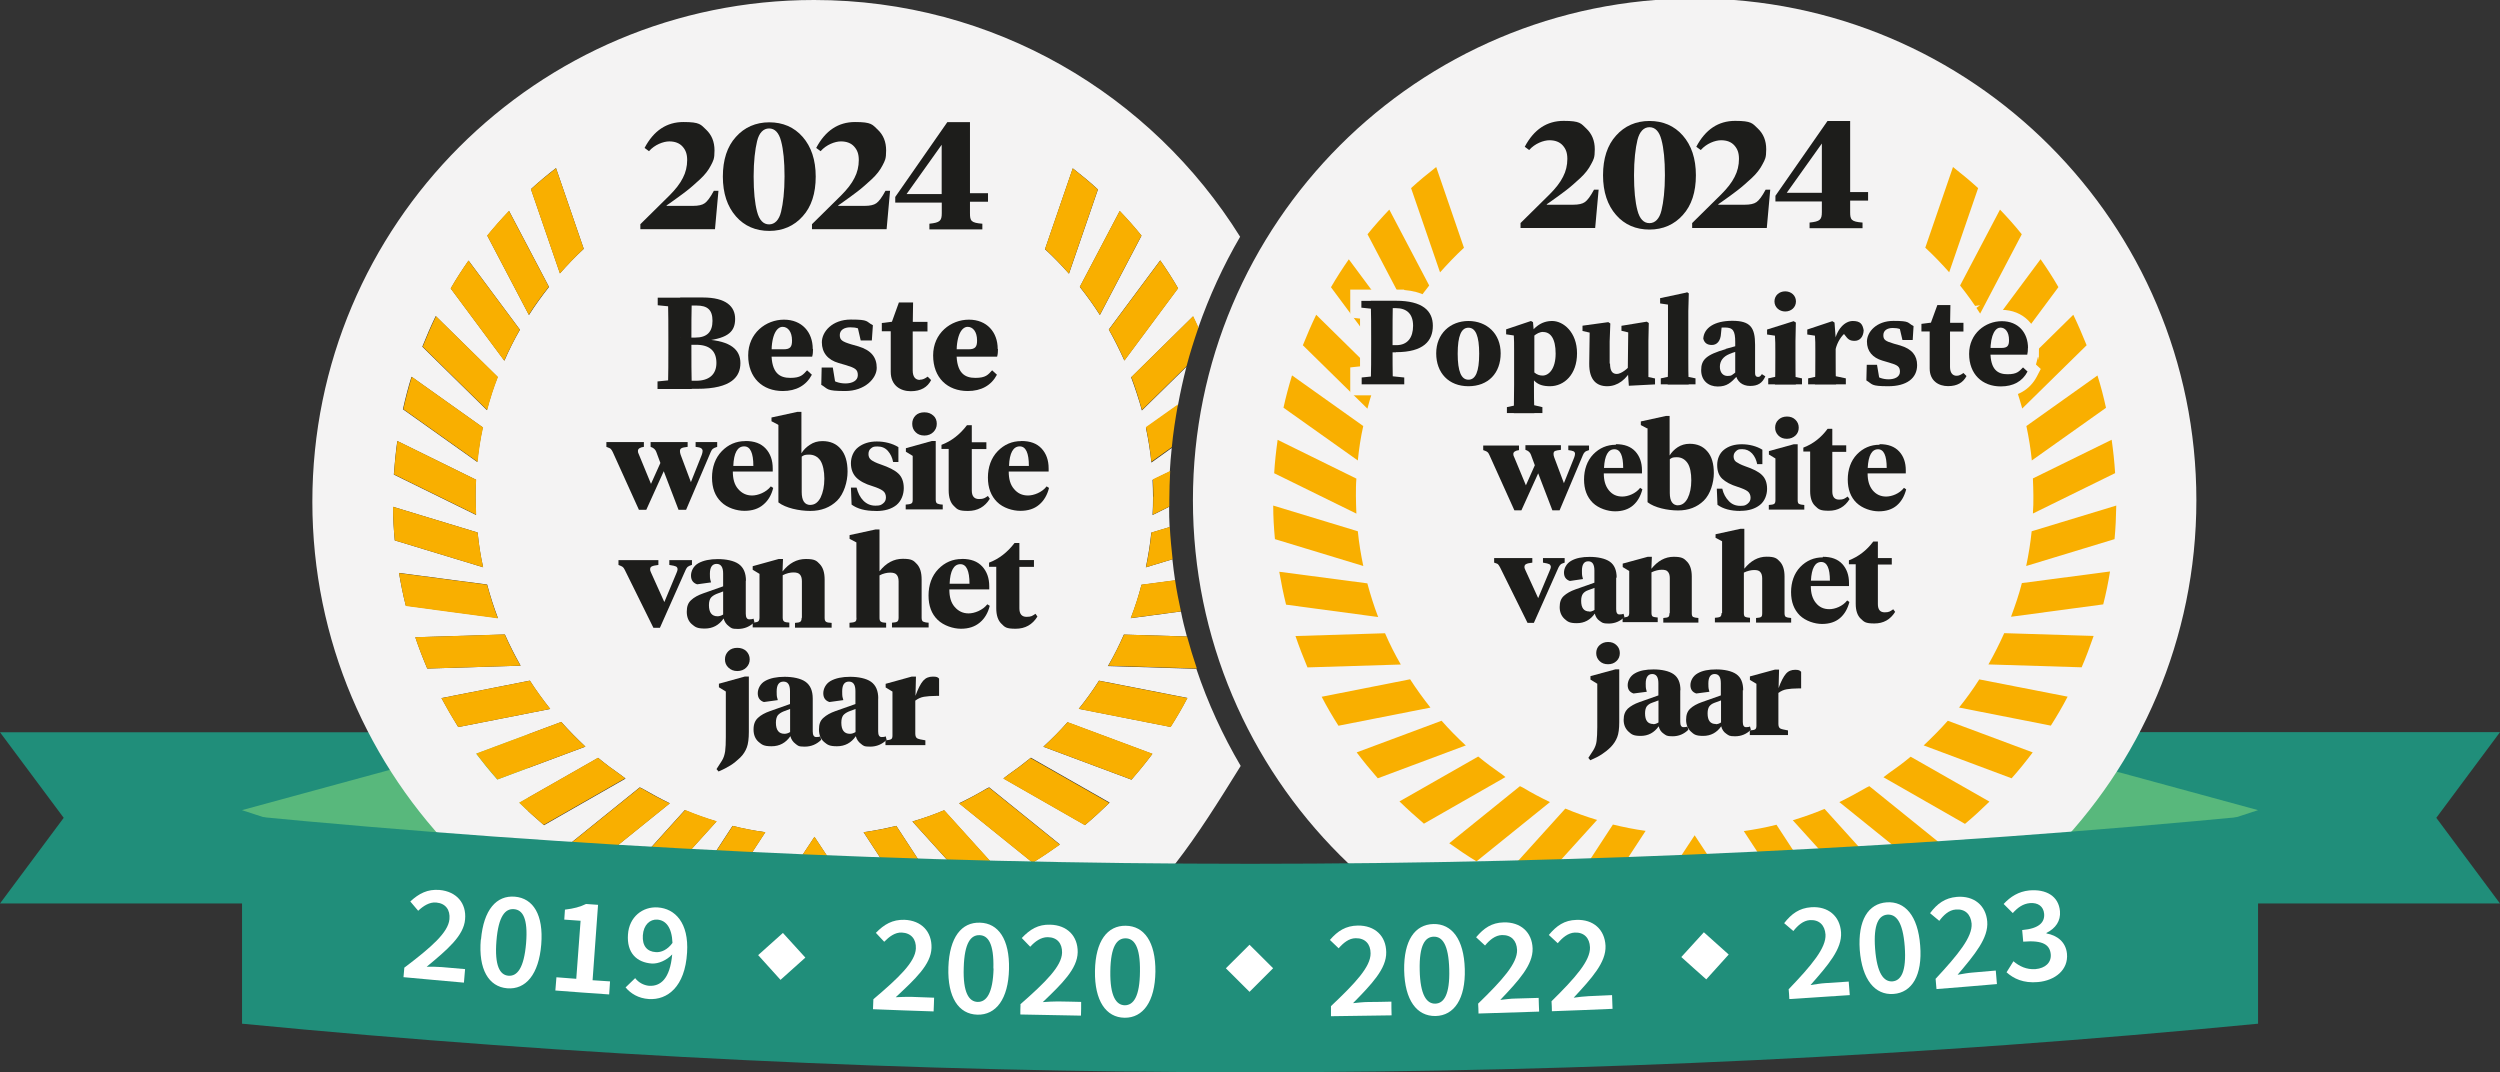 <?xml version="1.0" encoding="UTF-8"?>
<svg xmlns="http://www.w3.org/2000/svg" version="1.1" viewBox="0 0 2606 1117.7">
  <rect x="0" y="0" width="2606" height="1117.7" fill="#333333" stroke="none"/>
  <defs>
    <style>
      .cls-1 {
        fill: none;
      }

      .cls-2 {
        fill: #f9af00;
      }

      .cls-3 {
        fill: #1d1d1b;
      }

      .cls-4 {
        fill: #208e7a;
      }

      .cls-5 {
        fill: #58b87c;
      }

      .cls-6 {
        fill: #fff;
      }

      .cls-7 {
        fill: #f4f3f3;
      }
    </style>
  </defs>
  <!-- Generator: Adobe Illustrator 28.7.0, SVG Export Plug-In . SVG Version: 1.2.0 Build 136)  -->
  <g>
    <g id="Laag_1">
      <path class="cls-4" d="M550.3,941.8H0l66.4-89.3L0,763.3h550.3v178.5Z"/>
      <path class="cls-5" d="M252.2,844.5l298.1,97.3v-178.5l-298.1,81.2Z"/>
      <path class="cls-4" d="M2055.7,941.8h550.3l-66.4-89.3,66.4-89.3h-550.3v178.5Z"/>
      <path class="cls-5" d="M2353.8,844.5l-298.1,97.3v-178.5l298.1,81.2Z"/>
      <rect class="cls-1" x="66" y="-263.7" width="2499.1" height="1589"/>
      <path class="cls-7" d="M2289.5,521.5c0,288.9-234.2,523.1-523,523.1s-523-234.2-523-523.1S1477.7-1.6,1766.5-1.6s523,234.2,523,523.1Z"/>
      <path class="cls-2" d="M1728.8,928l37.7,57.1,37.8-57.1-37.8-57.3-37.7,57.3Z"/>
      <path class="cls-2" d="M1489.8,297.6l-41.6-79.1c-8,8.4-15.5,16.8-22.7,25.7l43.4,82.7c6.4-10.2,13.6-20,20.9-29.3Z"/>
      <path class="cls-2" d="M1420.9,444l-74.1-52.7c-3.4,11.1-6.4,22.3-8.9,33.7l77.5,55c1.2-12.1,3-24.3,5.7-36.1"/>
      <path class="cls-2" d="M1459.5,342.4l-53.5-72.1c-6.6,9.5-12.8,19.1-18.6,29.1l55.9,75.3c4.8-11.1,10.3-21.8,16.2-32.3Z"/>
      <path class="cls-2" d="M1436.4,391.5l-64.4-63.4c-5,10.4-9.6,21.1-13.9,31.8l67.3,66.1c3-11.8,6.8-23.4,11.2-34.6"/>
      <path class="cls-2" d="M1415.4,553.8l-88.2-26.8c0,11.8.7,23.4,1.8,35l92.1,28c-2.5-12-4.5-23.9-5.7-36.2Z"/>
      <path class="cls-2" d="M1413.4,516.9c0-6.1,0-12.1.5-18l-82.1-40.4c-1.6,11.4-2.9,23-3.6,34.8l85.7,42.1c-.2-6.1-.5-12.3-.5-18.4"/>
      <path class="cls-2" d="M2107.8,426l67.3-66.1c-4.3-10.7-8.9-21.4-13.9-31.8l-64.4,63.4c4.3,11.2,8,22.9,11.2,34.5"/>
      <path class="cls-2" d="M2117.8,480.1l77.5-55c-2.5-11.4-5.4-22.7-8.9-33.7l-74.1,52.7c2.5,11.8,4.5,23.7,5.7,36.1"/>
      <path class="cls-2" d="M1443.8,660.1l-93.4,2.9c3.8,11.1,8,22,12.5,32.7l97.3-3c-6.1-10.5-11.6-21.4-16.4-32.5Z"/>
      <path class="cls-2" d="M2119.6,516.9c0,6.2,0,12.3-.5,18.4l85.7-42.1c-.7-11.8-2-23.4-3.6-34.8l-82.1,40.3c.2,6.1.5,12,.5,18"/>
      <path class="cls-2" d="M2064.1,326.9l43.4-82.7c-7.1-8.9-14.8-17.5-22.7-25.7l-41.6,79.1c7.5,9.5,14.5,19.1,20.9,29.3Z"/>
      <path class="cls-2" d="M2031.8,283.9l30.2-87.8c-8.4-7.7-17.3-15-26.2-22l-28.9,84.1c8.7,8,17.1,16.8,25,25.7Z"/>
      <path class="cls-2" d="M1526,258.2l-28.9-84.1c-8.9,7-17.9,14.3-26.2,22l30.2,87.8c8-8.9,16.1-17.5,25-25.7Z"/>
      <path class="cls-2" d="M2089.8,374.6l55.9-75.3c-5.7-10-12-19.6-18.6-29.1l-53.6,72.1c6.1,10.4,11.2,21.2,16.2,32.1"/>
      <path class="cls-2" d="M1425.4,608.1l-91.9-12.1c2,11.6,4.3,23,7.1,34.3l96,12.9c-4.3-11.2-8-23-11.2-34.8"/>
      <path class="cls-2" d="M1945.7,820.9c-9.3,5.3-18.7,10.5-28.4,15.2l76.6,61.8c9.8-5.9,19.1-12.3,28.4-18.9l-73.7-59.5-2.9,1.4Z"/>
      <path class="cls-2" d="M2041.9,737.5l95.9,18.9c6.2-9.8,12.1-19.8,17.5-30.2l-92.1-18c-6.6,10.4-13.6,20-21.2,29.5"/>
      <path class="cls-2" d="M1991.4,789c-7.3,6.1-14.8,11.6-22.7,17.1l-5.4,4.1,85,48.6c8.8-7.3,17.3-15.2,25.5-23.2l-82.1-46.8-.5.4.2-.2Z"/>
      <path class="cls-2" d="M2005.7,776.5l-.5.5,91.7,34.3c7.7-8.6,15-17.7,22-27l-88.5-33c-7.7,8.7-16.1,17.1-24.6,25.2Z"/>
      <path class="cls-2" d="M2117.8,553.8c-1.2,12.1-3.2,24.3-5.7,36.2l92.1-28c1.1-11.6,1.6-23.2,1.8-35l-88.2,26.8Z"/>
      <path class="cls-2" d="M2096.4,642.9l96-12.9c2.9-11.2,5.2-22.7,7.1-34.3l-91.9,12.1c-3,12-7,23.4-11.2,34.8"/>
      <path class="cls-2" d="M2072.6,692.6l97.3,3c4.6-10.5,8.6-21.6,12.5-32.7l-93.2-2.9c-5,11.2-10.5,22-16.4,32.5"/>
      <path class="cls-2" d="M1681.3,859.5l-52.1,79.8c10.5,3.6,21.4,6.6,32.3,9.3l53.9-82.5c-11.6-1.6-23-3.9-34.1-6.6Z"/>
      <path class="cls-2" d="M1564.1,806.1c-7.7-5.4-15.4-11.1-22.7-17.1l-.5-.4-82.1,46.8c8.2,8,16.8,15.7,25.5,23.2l85-48.6-5.3-4.1.2.2Z"/>
      <path class="cls-2" d="M1527.3,776.5c-8.6-8-16.8-16.3-24.6-25.2l-88.5,33c7,9.3,14.3,18.2,22,27l91.8-34.3-.5-.5Z"/>
      <path class="cls-2" d="M1587.3,820.9l-2.9-1.4-73.7,59.5c9.3,6.6,18.7,13,28.4,18.9l76.6-61.8c-9.6-4.6-19.1-9.6-28.4-15.2Z"/>
      <path class="cls-2" d="M1868.6,854.8l66.1,73c10.5-4.3,20.7-9.1,30.9-14.1l-63.7-70.5c-10.7,4.5-21.8,8.4-33,11.8"/>
      <path class="cls-2" d="M1817.7,866.3l53.9,82.5c10.9-2.9,21.6-5.7,32.3-9.3l-52.1-79.8c-11.2,2.9-22.7,5-34.1,6.6Z"/>
      <path class="cls-2" d="M1631.5,843.1l-63.7,70.5c10,5,20.3,10,30.9,14.1l66.1-73c-11.2-3.4-22.3-7.3-33-11.8"/>
      <path class="cls-2" d="M1469.8,708.1l-92.1,18.2c5.4,10.4,11.2,20.3,17.5,30.2l95.9-18.9c-7.5-9.5-14.6-19.3-21.2-29.5Z"/>
      <path class="cls-7" d="M1475.2,412.1h-67.7v-29.1l10.2-1.1v-49.8l-10.2-1.1v-29.1h56.2v.4c37.1,3.2,41.4,26.8,41.4,37.3s-3.2,35.5-42.1,38.7v3.2l12,1.2v29.1l.2.2Z"/>
      <path class="cls-7" d="M1530.7,414c-26.6,0-45.2-18.7-45.2-45.7s18.9-45.3,45.2-45.3,45.2,19.1,45.2,45.3-18.6,45.7-45.2,45.7Z"/>
      <path class="cls-7" d="M1619.2,442.2h-60.2v-27.1l7.5-1.6v-53.6l-8.4-1.2v-23.4l38.7-13.2,6.8,3.7c20.7-8.6,51.8,2.5,51.8,42.5s-17.3,47.1-40.9,45.9l4.8,1.1v27h-.2Z"/>
      <path class="cls-7" d="M1729.7,426l-14.3-13.2-28.2,1.4v-1.8c-3.8,1.2-7.5,1.8-11.4,1.8-10.9,0-17.7-4.5-21.2-8-6.1-6.2-9.1-15.4-8.9-27.3l.4-23-7.5-1.6v-24.8l7.9-1.1v-12.5l11.1,10.9,22.5-3.2,6.2,4.3v-12.5l11.6,11.8,21.6-3.6,11.1,7.5v12.5l12.1-11.1-12.7,23.9v3.7l7.5,7.7-7.5-1.8v18l7,1.4v26.4l-7,.4v13.9l-.2-.2Z"/>
      <path class="cls-7" d="M1779,412.1h-59.3v-27.1l7.5-1.6v-56.4l-8.2-1.2v-24.8l41.4-8.9,11.8,7.3-.7,25v58.9l7.5,1.4v27.5Z"/>
      <path class="cls-7" d="M1790.6,414c-17,0-28.9-11.8-28.9-28.4s3-15.2,8-20c-1.6-1.4-2.8-3.2-3.8-5.2l-63.2,16.6,64.6-36.4c4.6-8.4,14.1-15.4,30.2-17.1l11.2-6.4-.7,5.9c21.8.7,32.9,13,32.9,36.4v20.2l5.3,3.2,8,5.4-3.9,8.9c-5,11.4-13.6,17-26.4,17s-11.6-1.6-15.9-4.6c-4.5,2.9-10,4.6-17.5,4.6Z"/>
      <path class="cls-7" d="M1890,412.1h-58.2v-27l7.3-1.6v-23.6l-8.6-1.2v-23.6l14.6-4.6c-4.3-3.9-7-9.6-7-16.1,0-12.3,10-22.1,22.8-22.1s22.7,9.6,22.7,22.1-1.4,9.3-4.1,12.9l4.1,2.7-.5,25.7v28.2l6.8,1.4v27.1-.4ZM1860.6,313.2l.7,2.1v-1.1s-.4-.9-.7-1.1Z"/>
      <path class="cls-7" d="M1890,429.2l2.5-17.1h-19.1v-27.1l7.3-1.6v-23.6l-8.4-1.2v-23.4l20.3-6.8-6.4-8.4,15.2,5.5,10-3.4,7.3,4.6c4.1-2.3,8.4-3.4,12.5-3.4,12,0,20.9,7.7,22.8,19.3v2.5c-.5,12.9-9.1,21.8-20.9,21.8s-5.7-.5-8.4-1.6v17.7l10.5,2.1v27.1h-37.1l-8.4,17.1.2-.2Z"/>
      <path class="cls-7" d="M1974.1,415.3l-3.2-1.1c-11.1.4-21.6-2.1-31.1-7.7l-5.9-3.4.7-34.3h2.5c-1.6-3.7-2.5-8-2.5-12.5,0-16.8,11.8-29.1,29.6-32.3l-1.2-5.4,10.5,4.6c8.9.5,17.3,2,26.2,6.6l6.8,3.4-1.8,29.6c3.9,5.9,5.2,12.3,5.2,17.9,0,18.9-13.9,31.6-36.1,33.4v1.2l.2-.2Z"/>
      <path class="cls-7" d="M2030.7,414c-19.1,0-30.5-11.2-30.5-30v-21.2l-12.1,8.6,5.2-14.3h-1.4v-29.6l12.9-1.6,7.1-19.5h33.2v14.3l18.9-2.5-9.6,6.8h4.1v32.1h-13.9v18.9l2.1-1.6,11.4,9.5,6.1,6.1-3.9,7.5c-5.7,10.9-16.2,16.8-29.6,16.8l.2-.2Z"/>
      <path class="cls-7" d="M2085.3,414c-26.2,0-44.5-18.7-44.5-45.5s23.6-45.5,45.7-45.5,38.9,16.2,38.9,39.5-.3,6.8-1.1,9.8l-2,7.7,5,4.6-4.1,7.9c-7.3,13.9-20.7,21.6-38,21.6Z"/>
      <path class="cls-3" d="M1419.1,320.7v-7.1h21.2v9.1h-2.1l-19.3-2h.2ZM1444.5,391.5l19.3,2v7.1h-44.4v-7.1l19.3-2h6.1-.2ZM1429.3,354.6c0-13.6,0-27.3-.4-41.1h23c-.3,13.4-.3,27.1-.3,41.1v8c0,10.9,0,24.3.3,37.8h-23c.4-13.4.4-27.1.4-41.1v-4.8ZM1455.3,367.3h-14.8v-7.5h15c11.8,0,17.5-8,17.5-20.2s-6.4-18.4-18-18.4h-14.5v-7.7h14.6c27.7,0,38.5,10.4,38.5,26.1s-9.6,27.5-38.4,27.5v.2Z"/>
      <path class="cls-3" d="M1497.1,368.3c0-20.4,14.6-33.7,33.6-33.7s33.6,13,33.6,33.7-13,34.3-33.6,34.3-33.6-13.9-33.6-34.3ZM1541.9,368.7c0-18.7-3.8-27.1-11.2-27.1s-11.2,8.4-11.2,27.1,3.8,27.1,11.2,27.1,11.2-8.2,11.2-27.1Z"/>
      <path class="cls-3" d="M1578.3,365.1c0-7.3,0-10-.3-15.4l-8-1.2v-5.2l25.9-8.7,2.1,1.2.9,10.4.5,2v41.6l-.4,1.6v9.5c0,8.4,0,18,.4,29.8h-21.4c.2-11.8.3-21.2.3-29.6v-35.9ZM1607.8,424.4v6.2h-37v-6.2l12.7-2.7h12.8l11.4,2.7ZM1608.5,346c-7,0-13,7.3-17.3,11.8l-1.2-2.1c7.5-14.3,16.4-21.1,28-21.1s25.9,11.6,25.9,33.7-13.4,34.3-28.2,34.3-18.9-6.8-24.8-20.4l1.2-2.3c5.5,7.3,9.3,11.6,15.9,11.6s13.6-7.1,13.6-22.9-5.4-22.5-13-22.5v-.2Z"/>
      <path class="cls-3" d="M1678.3,378.9c0,8.2,2.7,10.9,7.1,10.9s11.6-5.4,15.5-10.9h5v8.7h-8.8l4.3-3.7c-6.2,11.8-15.2,18.7-26.1,18.7s-18.9-6.4-18.7-23.7l.5-35.5,4.3,4.3-11.8-2.7v-5.5l26.9-3.7,2.1,1.4-.7,18.7v23.4l.2-.4ZM1697.9,402.1l-1.1-15.5.5-43.4,4.3,4.3-11.4-2.7v-5.2l26.4-4.3,2.1,1.4-.4,18.7v43.9l-8.8-8.2,15.7,3.4v6.2l-27.1,1.4-.4-.2Z"/>
      <path class="cls-3" d="M1758.3,304.4l2.1,1.4-.5,18.6v48.6c0,9.3,0,18.6.4,27.9h-21.9c.3-9.3.3-18.6.3-27.9v-55.5l-8.2-1.2v-5.5l27.7-5.9.2-.4ZM1767.4,394.4v6.2h-36.2v-6.2l12.7-2.7h10l13.6,2.7Z"/>
      <path class="cls-3" d="M1798.8,363.7c5.5-1.6,14.8-4.1,21.1-5.5v5.5c-6.2,1.6-13.4,3.6-17.3,5.4-6.1,2.5-9.8,7-9.8,13.2s3.4,9.6,8,9.6,4.6-1.1,8.8-4.1l5.3-3.9,1.4,2-5.5,6.1c-6.4,6.8-10.5,10.9-20.2,10.9s-17.3-6.1-17.3-17,5.2-16.1,25.7-22l-.2-.2ZM1808.8,389.8v-33.2c0-11.8-2.3-15.2-10.7-15.2s-6.6.4-12.3,2l9.1-5.2-.9,9.1c-.4,8.7-4.6,12.3-9.6,12.3s-7.8-2.3-8.9-6.6c.7-11.1,11.4-18.6,30.3-18.6s23.7,7.1,23.7,25v29.6c0,2.7,1.1,3.9,3,3.9s2.5-.7,4.1-2.9l3.6,2.3c-3.2,7.1-7.8,10-15.9,10s-13.9-4.6-15.2-12.7h-.3Z"/>
      <path class="cls-3" d="M1850.2,400.6c.4-5.9.4-19.6.4-27.9v-6.2c0-7.3,0-11.4-.4-16.6l-8.2-1.2v-5.2l27.7-8.7,2.3,1.4-.4,19.3v17.5c0,8.2,0,21.8.4,27.9h-21.8v-.2ZM1878.4,394.4v6.2h-35.2v-6.2l12.3-2.7h10l12.8,2.7ZM1849.7,314.2c0-6.2,5-10.5,11.2-10.5s11.2,4.3,11.2,10.5-5,10.5-11.2,10.5-11.2-4.5-11.2-10.5Z"/>
      <path class="cls-3" d="M1892.3,372.8v-7.7c0-7.3,0-10-.4-15.2l-8-1.2v-5.2l26.1-8.7,2.3,1.4,1.2,16.2v20.5c0,8.2,0,21.8.4,27.9h-22c.4-5.9.4-19.6.4-27.9v-.2ZM1884.8,394.4l12.7-2.7h13.9l12.7,2.7v6.2h-39.3v-6.2ZM1903.6,355.3h10l-1.8,3.6c2.3-16.2,11.6-24.3,19.5-24.3s10.3,3.2,11.4,9.8c-.4,7-4.1,10.9-9.5,10.9s-7.1-2-10.2-6.1l-3.9-5,5.4,2c-4.8,3.4-9.5,10.5-11.2,18.4l-9.6-.9v-8.4Z"/>
      <path class="cls-3" d="M1945.5,396.5l.4-16.2h10.7l3,17.7-7.5-2.5v-5.5c5.7,3.4,10.3,5.4,16.6,5.4s11.8-2.5,11.8-7.9-2.5-7-11.2-9.5l-7.1-2.1c-10.2-3-16.1-9.8-16.1-19.8s9.8-21.6,27.7-21.6,14.1,2,20.9,5.4l-.9,14.5h-10.7l-3.8-16.2,7.3,3.2v4.8c-4.6-3-7.7-4.3-13.6-4.3s-9.8,2.7-9.8,7.5,2,6.2,11.1,8.9l6.4,1.8c12.5,3.7,17.7,10.7,17.7,20.5,0,13.9-11.2,22-30,22s-16.1-2-23-6.1l.2.2Z"/>
      <path class="cls-3" d="M2039.6,391.7c2.5,0,4.6-1.1,7.1-2.9l3.2,3.2c-3.6,6.8-9.6,10.5-19.3,10.5s-19.1-5.4-19.1-18.4v-38.6h-8.6v-7.9l15.7-2-7.5,5.4,8.4-23h13.6l-.4,23.7v40.9c0,6.2,2.9,9.1,6.8,9.1v-.2ZM2046.7,336.5v9.1h-24.3v-9.1h24.3Z"/>
      <path class="cls-3" d="M2113.9,362.6c0,2.9-.2,5-.7,7.1h-51.8v-7h24.8c6.4,0,8-2.3,8-8.2,0-8.7-4.1-13-8.9-13s-10.5,6.1-10.5,25.2,8,23.4,17.9,23.4,12-3,16.1-7.1l4.7,4.3c-5.4,10.4-15,15.5-27.9,15.5-19.3,0-33-12.7-33-33.9s16.9-34.1,34.1-34.1,27.3,12,27.3,28v-.2Z"/>
      <path class="cls-3" d="M1795.1,639v-74.8l-6.8-3.6v-3.7l26.1-5.7h3.9v41.6c6.6-8.2,14.3-12.5,23.2-12.5s10.7,1.8,13.9,5.2c3.2,3.4,4.8,8.6,4.8,15.4v38.4c0,2,.5,3.2,1.4,3.8.9.5,2.7.9,5.5,1.1v4.8h-36.6v-4.8c2.7-.2,4.5-.5,5.2-1.1.9-.5,1.2-1.8,1.2-3.8v-36.4c0-3-.7-5.2-2-6.6-1.2-1.6-3.4-2.1-6.4-2.1s-7.1.9-10.7,2.7v42.3c0,2,.4,3.2,1.2,3.7.9.5,2.5.9,5.2,1.1v4.8h-36.6v-4.8c2.7-.2,4.6-.5,5.5-1.1.9-.5,1.4-1.8,1.4-3.7"/>
      <path class="cls-3" d="M1629.8,504.7l11.1-27.7c.5-1.4.9-2.7.9-3.9s-.5-2.1-1.6-2.7c-1.1-.5-3-.9-5.4-1.2v-4.8h21.6v4.8c-2.1.7-3.6,1.2-4.3,2-.7.5-1.4,1.6-2,3l-24.4,57.8h-7.5l-14.8-38.6-17.5,38.6h-7.3l-26.1-57.8c-.7-1.4-1.2-2.5-2.1-3-.7-.7-2.1-1.2-4.3-2v-4.8h37.3v4.8c-3.9.5-5.9,2-5.9,3.9s.4,2.3,1.1,3.9l12,28.9,9.3-20.9-4.1-11.1c-.9-2.5-2.9-4.1-5.7-5v-4.8h37v4.8c-3,.4-5,.7-6.1,1.2-1.1.5-1.6,1.6-1.6,3s.2,2.1.7,3.6l10.4,27.7h-.2l-.4.2Z"/>
      <path class="cls-3" d="M1684.4,463c8.9,0,15.5,2.5,20.2,7.5,4.6,5,7,11.6,7,19.8v3.2h-39.8c0,7.3,1.6,13,5.2,17.5,3.6,4.5,8.2,6.6,14.1,6.6s13.9-3,18.6-9.1l2.3,1.6c-1.8,7-5,12.7-9.8,16.8-4.8,4.1-11.1,6.1-18.7,6.1s-17.1-3-23.2-8.9c-6.1-6.1-9.1-14.1-9.1-24.3s3.2-19.6,9.6-26.2c6.4-6.6,14.3-10,23.6-10M1682.9,468.3c-6.6,0-10.2,6.4-10.9,19.5h20c0-12.9-3-19.5-9.1-19.5Z"/>
      <path class="cls-3" d="M1717.2,446.7l-6.8-3.6v-3.8l26.1-5.7h3.9v41.2c2.1-3.4,4.8-6.2,8.4-8.6,3.6-2.3,7.7-3.6,12.5-3.6,7.7,0,13.8,2.5,18.4,7.9,4.6,5.2,6.8,12.9,6.8,22.7s-3.6,22-10.5,28.7c-7,6.8-15.9,10.2-26.8,10.2s-24.6-2.9-31.8-8.6v-77.3h-.2v.4ZM1749,526.7c4.3,0,7.7-2.5,10.2-7.3,2.5-5,3.8-11.2,3.8-18.7s-1.2-14.1-3.9-18c-2.7-3.9-6.4-6.1-11.2-6.1s-5.2.7-7.3,2.1v35.2c0,8.6,3,12.9,8.9,12.9"/>
      <path class="cls-3" d="M1814,532.6c-9.8,0-17.8-2.1-23.7-6.4l-.7-16.8h5.7c1.2,5.4,3.6,9.6,6.8,12.9,3.2,3.4,7.1,5,12,5s5.5-.7,7.7-2.3c2-1.6,3-3.6,3-6.2s-1.1-5.2-3-6.6c-2-1.6-5.4-3-10.2-4.6-7.5-2.3-12.8-5.2-16.4-8.6-3.6-3.4-5.2-8.2-5.2-14.3s2.3-12.1,7.1-15.9c4.8-3.8,10.9-5.7,18.6-5.7s15.5,2,21.4,5.7v15h-5.4c-.9-4.3-2.5-8-5.3-11.1-2.9-3-6.2-4.5-10.4-4.5s-4.8.7-6.4,2.1c-1.6,1.4-2.5,3.2-2.5,5.5s.9,4.5,2.7,5.7c1.8,1.2,4.8,2.9,9.3,4.5,8,2.7,14.1,5.7,17.5,9.1,3.6,3.4,5.4,8.2,5.4,14.5s-2.5,12.9-7.5,16.8c-5,3.9-11.6,6.1-20.2,6.1"/>
      <path class="cls-3" d="M1873.9,463v58.6c0,2,.5,3.2,1.4,3.7.9.5,2.7.9,5.5,1.1v4.8h-37v-4.8c2.7-.2,4.6-.5,5.5-1.1.9-.5,1.4-1.8,1.4-3.7v-43.7l-6.8-4.1v-3.6l25.9-7.1h3.9ZM1862.7,457.4c-3.8,0-6.6-1.1-8.9-3.4-2.3-2.3-3.4-5-3.4-8.2s1.1-6.1,3.4-8.2c2.1-2.1,5.2-3.4,8.9-3.4s6.6,1.1,8.9,3.4c2.3,2.3,3.4,5,3.4,8.2s-1.1,6.1-3.4,8.2c-2.3,2.1-5.2,3.4-8.9,3.4Z"/>
      <path class="cls-3" d="M1910,447.2v17h14.5v6.8h-14.5v41.2c0,5.7,2.3,8.6,7.1,8.6s5.7-1.1,8.9-3.2l2,2.7c-5,8-12.1,12.1-21.6,12.1s-10.7-1.6-14.3-5c-3.4-3.2-5.2-8.4-5.2-15.5v-41.2h-7.1v-4.1c9.8-3.7,18.4-10.2,25.3-19.6h4.8v.4Z"/>
      <path class="cls-3" d="M1959.4,463c8.9,0,15.5,2.5,20.2,7.5,4.7,5,7,11.6,7,19.8v3.2h-39.8c0,7.3,1.6,13,5.2,17.5,3.6,4.3,8.2,6.6,14.1,6.6s13.9-3,18.6-9.1l2.3,1.6c-1.8,7-5,12.7-9.8,16.8-4.8,4.1-11.1,6.1-18.8,6.1s-17.1-3-23.2-8.9c-6.1-5.9-9.1-14.1-9.1-24.3s3.2-19.6,9.6-26.2c6.4-6.6,14.3-10,23.4-10M1957.8,468.3c-6.6,0-10.2,6.4-10.9,19.5h19.8c0-12.9-3-19.5-9.1-19.5"/>
      <path class="cls-3" d="M1631,581.7v4.8c-2.1.7-3.6,1.2-4.3,2-.7.7-1.4,1.6-2.1,3l-25.7,57.8h-6.6l-28.6-57.8c-.7-1.6-1.6-2.5-2.1-3.2-.5-.7-2.1-1.1-4.1-1.8v-4.8h39.8v4.8c-3.4.4-5.5.9-6.6,1.6-1.1.5-1.6,1.6-1.6,2.9s.4,2,1.1,3.6l13.2,28.9,12.1-28.9c.7-1.6,1.1-2.7,1.1-3.6s-.5-2.3-1.6-2.9c-1.1-.5-3.2-1.1-6.6-1.6v-4.8h22.9-.2Z"/>
      <path class="cls-3" d="M1684.7,602v33c0,3.7,1.1,5.5,3.4,5.5s3-.2,4.3-.7l.9,3.4c-4.5,4.5-10,6.8-16.4,6.8s-6.6-.9-9.3-2.7c-2.7-1.8-4.3-4.3-5.2-7.7-4.6,6.6-10.9,10-18.7,10s-9.6-1.6-12.9-4.5c-3.2-3-5-7-5-12.3s1.4-8.9,4.3-11.6c3-2.7,7-5,12.1-6.8l19.8-7v-12.7c0-6.4-2.1-9.6-6.4-9.6s-6.6,3.2-6.6,9.8.4,5.2,1.1,8.7l-13.7,2c-4.1-1.4-6.1-4.3-6.1-8.7s2.5-9.5,7.5-12.3c5-2.9,11.4-4.1,19.4-4.1s16.1,1.6,20.9,5c4.8,3.4,7.1,8.9,7.1,16.8M1656.7,637.6c1.6,0,3.4-.5,5.4-1.8v-23l-6.8,2.5c-2.5.9-4.1,2.1-5.3,3.7-1.1,1.6-1.8,3.9-1.8,7.3,0,7.5,2.9,11.1,8.6,11.1"/>
      <path class="cls-3" d="M1740.6,639v-36.4c0-3-.7-5.2-2-6.6-1.2-1.6-3.4-2.1-6.4-2.1s-7,.9-10.7,2.7v42.3c0,2,.5,3.2,1.2,3.7.7.5,2.7.9,5.3,1.1v4.8h-36.6v-4.8c2.7-.2,4.6-.5,5.5-1.1.9-.5,1.4-1.8,1.4-3.7v-43.7l-6.8-4.1v-3.6l26.1-7.1h4.3l-.5,12.5c6.6-8.2,14.3-12.5,23.2-12.5s10.9,1.8,14.1,5.2c3.2,3.4,4.8,8.6,4.8,15.4v38.4c0,2,.5,3.2,1.4,3.7.9.5,2.7.9,5.5,1.1v4.8h-36.6v-4.8c2.7-.2,4.5-.5,5.2-1.1.9-.5,1.2-1.8,1.2-3.7"/>
      <path class="cls-3" d="M1900.2,580.4c8.9,0,15.5,2.5,20.2,7.5,4.6,5,7,11.6,7,19.8v3.2h-39.8c0,7.3,1.6,13,5.2,17.5,3.6,4.5,8.2,6.6,14.1,6.6s13.9-3,18.6-9.1l2.3,1.6c-1.8,7-5,12.7-9.8,16.8-4.8,4.1-11.1,6.1-18.7,6.1s-17.1-3-23.2-8.9c-6.1-6.1-9.1-14.1-9.1-24.3s3.2-19.6,9.6-26.2c6.4-6.6,14.3-10,23.4-10M1898.6,585.8c-6.6,0-10.2,6.4-10.9,19.5h19.8c0-12.9-3-19.5-9.1-19.5"/>
      <path class="cls-3" d="M1957.5,564.7v17h14.5v6.8h-14.5v41.2c0,5.7,2.3,8.6,7.1,8.6s5.7-1.1,8.9-3.2l2,2.7c-5,8-12.1,12.1-21.6,12.1s-10.7-1.6-14.3-5c-3.4-3.2-5.2-8.4-5.2-15.5v-41.2h-7.1v-4.1c9.8-3.8,18.4-10.2,25.4-19.6h4.8v.4Z"/>
      <path class="cls-3" d="M1664.9,712.7l-7-4.3v-3.6l26.1-7.1h3.9v55.2c0,6.6-.7,12-2.1,15.5-1.4,3.6-3.6,7.1-6.6,10.2-3.2,3.2-6.4,5.7-9.5,7.7-3,2-7.1,4.1-12,6.2l-2-2.5,5.2-8c1.8-3,3-6.1,3.4-9.6.4-3.6.7-8.2.7-14.3v-45.7l-.2.4ZM1685.1,689c-2.3,2.3-5.2,3.4-8.9,3.4s-6.6-1.1-8.9-3.4c-2.3-2.3-3.4-5-3.4-8.2s1.1-6.1,3.4-8.2c2.3-2.1,5.2-3.4,8.9-3.4s6.6,1.1,8.9,3.4c2.3,2.1,3.4,5,3.4,8.2s-1.1,6.1-3.4,8.2Z"/>
      <path class="cls-3" d="M1751.5,719.5v33c0,3.7,1.1,5.5,3.4,5.5s3-.2,4.1-.7l.9,3.4c-4.5,4.5-10,6.8-16.4,6.8s-6.6-.9-9.3-2.7c-2.7-1.8-4.3-4.3-5.2-7.7-4.6,6.6-10.9,10-18.7,10s-9.6-1.6-12.8-4.5c-3.2-3-5-7-5-12.3s1.6-8.9,4.3-11.6c3-2.7,7-5,12.1-6.8l19.8-7v-12.7c0-6.4-2.2-9.6-6.4-9.6s-6.8,3.2-6.8,9.8.4,5.2,1.1,8.7l-13.8,1.8c-4.1-1.4-6.1-4.3-6.1-8.7s2.5-9.5,7.5-12.3c5-2.9,11.4-4.1,19.5-4.1s16.1,1.6,20.9,5c4.8,3.4,7.1,8.9,7.1,16.8M1723.3,754.9c1.6,0,3.4-.5,5.5-1.8v-23l-6.8,2.5c-2.5.9-4.1,2.1-5.4,3.7-1.1,1.6-1.8,3.9-1.8,7.3,0,7.5,2.9,11.1,8.6,11.1"/>
      <path class="cls-3" d="M1816.7,719.5v33c0,3.7,1.1,5.5,3.4,5.5s3-.2,4.1-.7l.9,3.4c-4.5,4.5-10,6.8-16.4,6.8s-6.6-.9-9.3-2.7c-2.7-1.8-4.3-4.3-5.2-7.7-4.6,6.6-10.9,10-18.8,10s-9.6-1.6-12.8-4.5c-3.2-3-5-7-5-12.3s1.4-8.9,4.3-11.6c2.8-2.7,7-5,12.1-6.8l19.8-7v-12.7c0-6.4-2.1-9.6-6.4-9.6s-6.6,3.2-6.6,9.8.4,5.2,1.1,8.7l-13.7,1.8c-4.1-1.4-6.1-4.3-6.1-8.7s2.5-9.5,7.5-12.3c5-2.9,11.4-4.1,19.5-4.1s16.1,1.6,20.9,5c4.8,3.4,7.1,8.9,7.1,16.8M1788.6,754.9c1.6,0,3.4-.5,5.4-1.8v-23l-6.8,2.5c-2.5.9-4.1,2.1-5.4,3.7-1.1,1.6-1.8,3.9-1.8,7.3,0,7.5,2.8,11.1,8.6,11.1"/>
      <path class="cls-3" d="M1853.8,721.7v32.9c0,2.5.7,4.1,2,4.8,1.2.7,3.9,1.2,8,2v4.8h-39.8v-4.8c2.7-.2,4.6-.5,5.5-1.1.9-.5,1.4-1.8,1.4-3.8v-43.7l-6.8-4.1v-3.6l26.1-7.1h4.3l-.5,19.3c2.5-7.1,5.2-12.1,7.7-15,2.5-2.9,5.7-4.1,9.6-4.1s4.8.7,6.2,2.1v17.3h-3c-4.8,0-8.9.4-12,.9-3,.5-6.1,1.8-8.6,3.8"/>
      <path class="cls-3" d="M1899.1,210h-48.4v-5.9l54.3-78h23.6v74.1h18.7v8.9h-18.7v12c0,7.9,1.1,10,12.9,10.9v5.9h-55.2v-5.9c10.9-1.1,12.8-3,12.8-10.9v-11.1ZM1899.1,201v-51.4l-36.6,51.4h36.6Z"/>
      <path class="cls-3" d="M1612.6,213.4h27.3c5.5,0,9.6-.9,12.1-2.7,2.7-1.8,5.9-6.1,9.6-13h4.8l-3.6,40h-77.8v-5.2l30.2-29.8c6.4-6.4,11.2-12.5,14.1-18.4,3-5.7,4.5-12.1,4.5-18.6s-1.6-10.5-4.8-14.1c-3.2-3.6-7.9-5.4-13.9-5.4s-15.2,3.4-21.1,10.2l-4.6-3.4c9.5-18,23-27,40.5-27s18,2.7,23.7,8c5.7,5.4,8.8,12.5,8.8,21.6s-1.2,10.5-3.8,15.5c-2.5,5-6.4,10-11.4,14.6s-9.8,8.9-14.5,12.5c-4.6,3.6-10.4,7.7-17.1,12.5-1.6,1.1-2.7,1.8-3.4,2.3"/>
      <path class="cls-3" d="M1754.2,224.1c-8.9,10-20.7,15.2-34.8,15.2s-25.9-5-34.8-15.2c-8.9-10.2-13.6-23.9-13.6-41.4s4.5-31.4,13.6-41.4c8.9-10,20.7-15.2,34.8-15.2s25.9,5,34.8,15.2c8.9,10.2,13.6,23.9,13.6,41.4s-4.5,31.4-13.6,41.4ZM1706.9,219.4c2.3,8.9,6.6,13.2,12.5,13.2s10.4-4.5,12.5-13.2c2.1-8.7,3.6-21.1,3.6-36.8s-1.2-27.9-3.6-36.8c-2.3-8.9-6.6-13.2-12.5-13.2s-10.3,4.5-12.5,13.2c-2.1,8.7-3.6,21.1-3.6,36.8s1.2,27.9,3.6,36.8Z"/>
      <path class="cls-3" d="M1791.5,213.4h27.3c5.5,0,9.6-.9,12.1-2.7,2.7-1.8,5.9-6.1,9.6-13h4.8l-3.6,40h-77.8v-5.2l30.2-29.8c6.4-6.4,11.2-12.5,14.1-18.4,3-5.7,4.5-12.1,4.5-18.6s-1.6-10.5-4.8-14.1c-3.2-3.6-7.8-5.4-13.9-5.4s-15.2,3.4-21.1,10.2l-4.7-3.4c9.5-18,23-27,40.5-27s18,2.7,23.7,8c5.7,5.4,8.7,12.5,8.7,21.6s-1.2,10.5-3.8,15.5c-2.5,5-6.4,10-11.4,14.6s-9.8,8.9-14.5,12.5c-4.6,3.6-10.3,7.7-17.1,12.5-1.6,1.1-2.7,1.8-3.4,2.3"/>
      <path class="cls-7" d="M1155.1,694c6.1-10.5,11.6-21.4,16.4-32.5l65.7,2c-2.3-8.6-4.5-17.3-6.2-26.1l-52.3,7c4.5-11.4,8.2-23,11.2-34.8l35-4.6c-1.1-7.3-2-14.6-2.8-22l-27.7,8.4c2.5-12,4.5-23.9,5.7-36.2l19.1-5.7c-.4-7-.5-14.1-.5-21.2l-17.3,8.6c.4-6.1.5-12.1.5-18.4s-.2-12.1-.5-18.2l18-8.7c.5-8.2,1.1-16.6,2-24.6l-21.2,15.2c-1.2-12.1-3.2-24.3-5.7-36.1l33.4-23.7c2.5-13.6,5.4-26.8,8.8-40l-46.4,45.5c-3.2-11.8-7-23.2-11.2-34.5l64.4-63.4c2,3.9,3.8,7.9,5.5,11.8,11.6-33.2,26.2-65,43.7-95C1200.3,98.6,1036.1,0,848.6,0,559.6,0,325.6,234.2,325.6,523.1s234.2,523.1,523,523.1,352.4-99.1,444.7-247.8c-18.7-31.8-34.3-65.7-46.2-101.2l-92.3-2.9.4-.4ZM1227.9,300.5l-55.9,75.3c-5-11.1-10.4-22-16.2-32.3l53.6-72.1c6.6,9.5,12.9,19.1,18.6,29.1ZM1189.9,245.7l-43.4,82.7c-6.4-10.2-13.4-19.8-20.9-29.3l41.6-79.1c8,8.4,15.5,16.8,22.7,25.7ZM1118.3,175.5c8.9,7,17.8,14.1,26.2,22l-30.2,87.8c-7.9-8.9-16.1-17.5-25-25.5l28.9-84.1v-.2ZM579.6,175.3l28.9,84.1c-8.7,8-17,16.6-24.8,25.5l-30.2-87.8c8.4-7.7,17.1-15,26.2-22l-.2.2ZM530.7,220l41.6,79.1c-7.3,9.3-14.5,19.1-20.9,29.3l-43.4-82.7c7.3-8.9,14.8-17.5,22.7-25.7ZM488.4,271.6l53.6,72.1c-6.1,10.5-11.4,21.2-16.2,32.3l-55.9-75.3c5.7-10,12-19.6,18.6-29.1ZM454.3,329.6l64.4,63.4c-4.5,11.2-8,22.7-11.2,34.5l-67.3-66.1c4.3-10.7,8.9-21.4,13.9-31.8h.2ZM429.1,392.8l74.1,52.7c-2.5,11.8-4.5,23.7-5.7,36.1l-77.5-55c2.5-11.2,5.4-22.7,8.9-33.7h.2ZM414.1,459.7l82.1,40.4c-.5,5.9-.5,12-.5,18s.2,12.5.5,18.7l-85.7-42.1c.9-11.8,2-23.4,3.6-34.8v-.2ZM409.7,528.3l88.2,26.8c1.1,12.1,3,24.3,5.7,36.2l-92.1-28c-1.1-11.6-1.8-23.2-1.8-35ZM415.9,597.2l91.9,12.1c3.2,12,7,23.6,11.2,34.8l-96-12.9c-2.9-11.2-5.2-22.7-7.1-34.3v.2ZM432.9,664.3l93.4-2.9c5,11.2,10.5,22,16.4,32.5l-97.3,3c-4.5-10.5-8.7-21.6-12.5-32.7ZM477.7,757.9c-6.1-10-12-20-17.5-30.2l92.1-18.2c6.6,10.4,13.7,20,21.2,29.5l-95.9,18.9ZM496.6,785.6l88.5-33c7.9,8.9,16.1,17.1,24.6,25.2l.5.5-91.8,34.3c-7.7-8.6-15-17.7-22-26.9ZM541.4,836.8l82.1-46.8.5.4c7.3,6.1,14.8,11.6,22.7,17.1l5.4,4.1-85,48.6c-8.7-7.5-17.3-15.2-25.5-23.2l-.2-.2ZM593.2,880.2l73.7-59.5,2.9,1.4c9.3,5.3,18.7,10.5,28.4,15.2l-76.6,61.8c-9.6-5.9-19.1-12.3-28.4-18.9ZM650.1,915l63.7-70.5c10.7,4.5,21.6,8.4,33,11.8l-66,73c-10.5-4.3-20.7-9.1-30.9-14.1l.2-.2ZM743.8,950c-10.9-2.7-21.6-5.7-32.3-9.3l52.1-79.8c11.1,2.9,22.5,5,34.1,6.6l-53.9,82.5ZM849,986.6l-37.7-57.1,37.7-57.1,37.7,57.1-37.7,57.1ZM954.1,950l-53.9-82.5c11.4-1.6,22.8-3.9,34.1-6.6l52.1,79.8c-10.5,3.6-21.4,6.6-32.3,9.3ZM1017.1,929.3l-66-73c11.2-3.2,22.3-7.1,33-11.6l63.7,70.5c-10,5-20.3,10-30.9,14.1h.2ZM1076.4,899.1l-76.6-61.8c9.6-4.6,19.1-9.6,28.4-15.2l2.9-1.4,73.7,59.5c-9.3,6.6-18.6,13-28.4,18.9ZM1131,860l-85-48.6,5.4-4.1c7.8-5.4,15.3-11.1,22.7-17.1l.5-.4,82.1,46.8c-8.2,8-16.8,15.9-25.5,23.2l-.2.2ZM1179.4,812.7l-91.8-34.3.5-.5c8.6-7.9,17-16.2,24.6-25l88.5,33c-7,9.3-14.3,18.2-21.9,27v-.2ZM1124.4,739c7.7-9.5,14.6-19.1,21.2-29.5l92.1,18c-5.4,10.4-11.2,20.3-17.5,30.2l-95.8-18.9v.2Z"/>
      <path class="cls-2" d="M811.3,929.3l37.7,57.3,37.7-57.3-37.7-57.1-37.7,57.1Z"/>
      <path class="cls-2" d="M572.1,298.9l-41.6-79.1c-8,8.4-15.5,16.8-22.7,25.7l43.4,82.7c6.4-10.2,13.6-20,20.9-29.3Z"/>
      <path class="cls-2" d="M503.4,445.5l-74.1-52.7c-3.4,11.1-6.4,22.3-8.9,33.7l77.5,55c1.2-12.1,3-24.3,5.7-36.1h-.2Z"/>
      <path class="cls-2" d="M541.9,343.7l-53.6-72.1c-6.6,9.5-12.9,19.1-18.6,29.1l55.9,75.3c4.8-11.1,10.4-21.8,16.2-32.3Z"/>
      <path class="cls-2" d="M518.9,392.8l-64.4-63.2c-5,10.4-9.6,21.1-13.9,31.8l67.3,66.1c3-11.8,6.8-23.4,11.2-34.6h-.2Z"/>
      <path class="cls-2" d="M497.9,555.1l-88.2-26.8c0,11.8.7,23.4,1.8,35l92.1,28c-2.5-12-4.5-23.9-5.7-36.2Z"/>
      <path class="cls-2" d="M495.9,518.3c0-6.2,0-12.3.5-18.2l-82.1-40.4c-1.6,11.4-2.9,23-3.6,34.8l85.7,42.1c-.2-6.1-.5-12.3-.5-18.4Z"/>
      <path class="cls-2" d="M1179.2,392.8c4.3,11.2,7.9,22.9,11.2,34.5l46.4-45.5c3.6-13.7,7.9-27.1,12.5-40.5-1.8-3.9-3.6-7.9-5.5-11.8l-64.4,63.4h-.2Z"/>
      <path class="cls-2" d="M1200.3,481.3l21.2-15.2c1.4-15,3.8-30,6.4-44.6l-33.4,23.7c2.5,11.8,4.5,23.7,5.7,36.1Z"/>
      <path class="cls-2" d="M526.2,661.3l-93.4,2.9c3.7,11.1,8,22,12.5,32.7l97.3-3c-6.1-10.5-11.6-21.4-16.4-32.5Z"/>
      <path class="cls-2" d="M1202.1,517.9c0,6.4,0,12.5-.5,18.7l17.3-8.6v-6.6c0-10.2.4-20.4.9-30.5l-18,8.7c.2,6.1.5,12,.5,18l-.2.2Z"/>
      <path class="cls-2" d="M1146.5,328.2l43.4-82.7c-7.1-8.9-14.8-17.5-22.7-25.7l-41.6,79.1c7.5,9.5,14.5,19.1,20.9,29.3Z"/>
      <path class="cls-2" d="M1114.2,285.3l30.2-87.8c-8.4-7.7-17.3-15-26.2-22l-28.9,84.1c8.8,8,17.1,16.8,25,25.7Z"/>
      <path class="cls-2" d="M608.5,259.4l-28.9-84.1c-8.9,7-17.9,14.3-26.2,22l30.2,87.8c8-8.9,16.1-17.5,24.8-25.7h.2Z"/>
      <path class="cls-2" d="M1172.2,375.8l55.9-75.2c-5.7-10-12-19.6-18.6-29.1l-53.6,72.1c6.1,10.4,11.2,21.2,16.2,32.1Z"/>
      <path class="cls-2" d="M507.8,609.5l-91.9-12.1c2,11.6,4.3,23,7.1,34.3l96,12.9c-4.3-11.2-8-23-11.2-34.8v-.2Z"/>
      <path class="cls-2" d="M1028.2,822.4c-9.3,5.3-18.7,10.5-28.4,15.2l76.6,61.8c9.8-5.9,19.1-12.3,28.4-18.9l-73.7-59.4-2.9,1.4Z"/>
      <path class="cls-2" d="M1145.7,709.5c-6.6,10.4-13.6,20-21.2,29.5l95.8,18.9c6.2-9.8,12.1-19.8,17.5-30.2l-92.1-18v-.2Z"/>
      <path class="cls-2" d="M1073.9,790.4c-7.3,6.1-14.8,11.6-22.7,17.1l-5.4,4.1,85,48.6c8.8-7.3,17.3-15.2,25.5-23.2l-82.1-46.8-.5.4.2-.2Z"/>
      <path class="cls-2" d="M1088.2,777.9l-.5.5,91.8,34.3c7.7-8.6,15-17.7,21.9-27l-88.5-33c-7.7,8.8-16.1,17.1-24.6,25.2Z"/>
      <path class="cls-2" d="M1200.3,555.1c-1.2,12.1-3.2,24.3-5.7,36.2l27.7-8.4c-1.2-11.1-2.3-22.3-2.9-33.6l-19.1,5.7Z"/>
      <path class="cls-2" d="M1178.7,644.3l52.3-7c-2.3-10.7-4.5-21.6-6.1-32.5l-35,4.6c-3,12-7,23.4-11.2,34.8Z"/>
      <path class="cls-2" d="M1155.3,694l92.3,2.9c-3.7-10.9-7.1-22.1-10.2-33.4l-65.7-2c-5,11.2-10.5,22-16.4,32.5Z"/>
      <path class="cls-2" d="M763.8,860.9l-52.1,79.8c10.5,3.6,21.4,6.6,32.3,9.3l53.9-82.5c-11.6-1.6-23-3.9-34.1-6.6Z"/>
      <path class="cls-2" d="M646.5,807.4c-7.7-5.4-15.4-11.1-22.7-17.1l-.5-.4-82.1,46.8c8.2,8,16.8,15.7,25.5,23.2l85-48.6-5.4-4.1.2.2Z"/>
      <path class="cls-2" d="M609.6,777.7c-8.6-8-16.8-16.2-24.6-25.2l-88.5,33c7,9.3,14.3,18.2,22,27l91.8-34.3-.5-.5Z"/>
      <path class="cls-2" d="M669.8,822.4l-2.9-1.4-73.7,59.4c9.3,6.6,18.7,13,28.4,18.9l76.6-61.8c-9.6-4.6-19.1-9.6-28.4-15.2Z"/>
      <path class="cls-2" d="M951.1,856.3l66,72.8c10.5-4.3,20.7-9.1,30.9-14.1l-63.7-70.5c-10.7,4.5-21.8,8.4-33,11.8h-.2Z"/>
      <path class="cls-2" d="M900.2,867.5l53.9,82.5c10.9-2.9,21.6-5.7,32.3-9.3l-52.1-79.8c-11.2,2.9-22.7,5-34.1,6.6Z"/>
      <path class="cls-2" d="M714,844.5l-63.7,70.5c10,5,20.4,10,30.9,14.1l66-73c-11.2-3.4-22.3-7.3-33-11.8l-.2.2Z"/>
      <path class="cls-2" d="M552.3,709.5l-92.1,18.2c5.4,10.4,11.2,20.4,17.5,30.2l95.9-18.9c-7.5-9.5-14.6-19.3-21.2-29.5Z"/>
      <path class="cls-3" d="M685.6,318.2v-7.9h23.4v10h-2.3l-21.1-2.1ZM708.8,395.5v10h-23.4v-7.9l21.1-2.1h2.3ZM696.7,355.8c0-15.2,0-30.4-.4-45.5h24.8c-.4,14.8-.4,30.2-.4,45.5v3.6c0,15.9,0,31.1.4,46.1h-24.8c.4-14.8.4-30,.4-45.5v-4.3.2ZM708.8,351.9h15.9c12.3,0,18-5.9,18-17.5s-5.4-15.9-16.6-15.9h-17.1v-8.4h23.6c24.6,0,33.7,9.6,33.7,22.3s-6.6,20-30.2,22.7v-1.2c25.7,1.6,35.7,10.7,35.7,24.6s-8.9,26.8-45,26.8h-18v-8.4h16.8c13.4,0,21.2-6.4,21.2-18.6s-6.8-18.9-21.2-18.9h-16.6v-7.7l-.2.2Z"/>
      <path class="cls-3" d="M847.5,363.9c0,3-.2,5.4-.9,7.9h-56.8v-7.7h27.1c7,0,8.7-2.7,8.7-9.1,0-9.5-4.5-14.3-9.8-14.3s-11.6,6.6-11.6,27.5,8.7,25.7,19.6,25.7,13.2-3.2,17.5-7.9l5,4.6c-5.9,11.2-16.4,17-30.3,17-21.1,0-36.1-13.7-36.1-37.1s18.6-37.3,37.3-37.3,30,13,30,30.5l.2.2Z"/>
      <path class="cls-3" d="M856.1,401l.4-17.9h11.6l3.2,19.5-8.2-2.9v-5.9c6.2,3.7,11.4,5.9,18.2,5.9s12.9-2.7,12.9-8.6-2.7-7.5-12.1-10.4l-7.9-2.3c-11.2-3.2-17.5-10.7-17.5-21.6s10.7-23.7,30.2-23.7,15.5,2.1,23,5.9l-1.1,15.9h-11.6l-4.1-17.9,8,3.4v5.4c-5.2-3.4-8.4-4.6-14.8-4.6s-10.9,2.9-10.9,8,2.1,6.8,12.1,9.8l7.1,2c13.7,4.1,19.3,11.6,19.3,22.5s-12.3,24.1-32.8,24.1-17.5-2.1-25.2-6.6h.2Z"/>
      <path class="cls-3" d="M959.1,395.8c2.7,0,5-1.1,7.9-3.2l3.6,3.6c-3.7,7.3-10.5,11.6-21.2,11.6s-20.9-5.9-20.9-20.2v-42.3h-9.3v-8.6l17.1-2.1-8.4,5.9,9.1-25.2h14.8l-.4,26.1v44.8c0,6.8,3,9.8,7.3,9.8l.4-.2ZM966.8,335.5v10h-26.6v-10h26.6Z"/>
      <path class="cls-3" d="M1040.3,363.9c0,3-.2,5.4-.9,7.9h-56.8v-7.7h27.1c7,0,8.8-2.7,8.8-9.1,0-9.5-4.5-14.3-9.8-14.3s-11.6,6.6-11.6,27.5,8.7,25.7,19.6,25.7,13.2-3.2,17.5-7.9l5,4.6c-5.9,11.2-16.4,17-30.4,17-21.1,0-36.1-13.7-36.1-37.1s18.6-37.3,37.3-37.3,30,13,30,30.5l.2.2Z"/>
      <path class="cls-3" d="M892.7,643.8v-78.4l-7.1-3.7v-3.9l27.1-5.9h4.1v43.6c6.8-8.6,14.8-13,24.3-13s11.2,1.8,14.6,5.4c3.4,3.6,5,8.9,5,16.1v40c0,2,.5,3.2,1.4,3.9,1.1.5,2.9,1.1,5.9,1.2v5h-38.2v-5c2.9-.2,4.6-.5,5.5-1.2.9-.5,1.4-2,1.4-3.9v-38c0-3-.7-5.4-2-6.8-1.2-1.6-3.6-2.3-6.8-2.3s-7.5.9-11.1,2.9v44.3c0,2,.4,3.2,1.4,3.9,1.1.7,2.7,1.1,5.5,1.2v5h-38.2v-5c2.9-.2,4.8-.5,5.9-1.2,1.1-.5,1.4-2,1.4-3.9"/>
      <path class="cls-3" d="M719.9,503.3l11.6-29.1c.5-1.4.9-2.9.9-4.1s-.5-2.1-1.6-2.9c-1.1-.7-3-1.1-5.7-1.4v-5h22.5v5c-2.3.7-3.7,1.4-4.6,2.1-.7.5-1.4,1.6-2.1,3.2l-25.7,60.3h-7.9l-15.4-40.2-18.2,40.2h-7.7l-27.3-60.3c-.7-1.4-1.4-2.5-2.1-3.2s-2.3-1.2-4.5-2.1v-5h39.1v5c-4.1.5-6.2,2-6.2,4.1s.4,2.3,1.1,4.1l12.5,30.4,9.8-21.8-4.3-11.6c-.9-2.5-3-4.3-5.9-5.2v-5h38.6v5c-3,.4-5.2.7-6.4,1.4-1.2.7-1.6,1.6-1.6,3s.2,2.1.7,3.8l10.9,29.1h-.2l-.2.2Z"/>
      <path class="cls-3" d="M777,459.7c9.3,0,16.2,2.5,21.2,7.9,4.8,5.2,7.3,12.1,7.3,20.7v3.2h-41.6c0,7.7,1.6,13.7,5.5,18.2,3.9,4.5,8.6,6.8,14.6,6.8s14.6-3.2,19.5-9.5l2.5,1.6c-1.8,7.3-5.2,13.2-10.4,17.5-5,4.3-11.6,6.4-19.6,6.4s-18-3-24.3-9.3c-6.4-6.2-9.5-14.6-9.5-25.4s3.4-20.5,10.2-27.5c6.8-7,15-10.5,24.6-10.5M775.6,465.3c-6.8,0-10.7,6.8-11.2,20.4h20.9c0-13.6-3.2-20.4-9.5-20.4"/>
      <path class="cls-3" d="M811.3,442.8l-7.1-3.7v-3.9l27.1-5.9h4.1v43.2c2.1-3.4,5-6.4,8.9-8.9,3.7-2.5,8-3.8,13-3.8,8,0,14.5,2.7,19.1,8.2,4.8,5.5,7.1,13.4,7.1,23.7s-3.7,23-10.9,30.2c-7.3,7.1-16.6,10.7-28,10.7s-25.7-3-33.2-8.9v-80.7h-.2v-.2ZM844.7,526.3c4.5,0,8-2.5,10.7-7.7,2.5-5.2,3.9-11.8,3.9-19.6s-1.4-14.6-4.1-18.9c-2.9-4.1-6.8-6.2-11.8-6.2s-5.5.7-7.7,2.1v36.8c0,9.1,3,13.6,9.3,13.6"/>
      <path class="cls-3" d="M912.5,532.6c-10.4,0-18.6-2.1-24.8-6.6l-.7-17.7h5.9c1.4,5.5,3.7,10.2,7.1,13.6,3.4,3.4,7.5,5.2,12.5,5.2s5.9-.7,8-2.3c2.1-1.6,3-3.7,3-6.4s-1.1-5.4-3.2-6.8c-2.1-1.6-5.7-3.2-10.7-4.8-7.9-2.3-13.6-5.5-17.1-9.1s-5.5-8.6-5.5-14.8,2.5-12.7,7.5-16.6c5-3.9,11.4-6.1,19.5-6.1s16.2,2,22.5,5.9v15.5h-5.5c-.9-4.6-2.7-8.4-5.5-11.6-2.9-3.2-6.4-4.6-10.9-4.6s-5,.7-6.8,2.1c-1.8,1.4-2.5,3.4-2.5,5.9s.9,4.6,2.9,6.1c2,1.4,5,3,9.8,4.6,8.4,2.9,14.6,5.9,18.4,9.5,3.7,3.4,5.7,8.6,5.7,15.2s-2.5,13.4-7.7,17.7c-5.2,4.1-12.1,6.2-21.2,6.2"/>
      <path class="cls-3" d="M975.4,459.7v61.2c0,2,.5,3.2,1.4,3.9,1.1.5,2.9,1.1,5.9,1.2v5h-38.6v-5c2.9-.2,4.8-.5,5.9-1.2,1.1-.5,1.4-2,1.4-3.9v-45.7l-7.1-4.3v-3.7l27-7.5h4.1ZM963.6,454c-3.9,0-7-1.2-9.3-3.6-2.3-2.3-3.4-5.2-3.4-8.6s1.1-6.2,3.4-8.6c2.3-2.3,5.4-3.4,9.3-3.4s6.8,1.2,9.3,3.4c2.5,2.1,3.6,5.2,3.6,8.6s-1.2,6.2-3.6,8.6c-2.3,2.3-5.5,3.6-9.3,3.6Z"/>
      <path class="cls-3" d="M1013,443.3v17.7h15.2v7.1h-15.2v43.2c0,5.9,2.5,8.9,7.5,8.9s6.1-1.1,9.3-3.2l2,2.9c-5.2,8.4-12.7,12.7-22.7,12.7s-11.2-1.6-14.8-5.2c-3.6-3.4-5.4-8.9-5.4-16.2v-43.2h-7.5v-4.3c10.4-3.9,19.1-10.7,26.6-20.5h5v.2Z"/>
      <path class="cls-3" d="M1064.6,459.7c9.3,0,16.2,2.5,21.2,7.9,4.8,5.2,7.3,12.1,7.3,20.7v3.2h-41.6c0,7.7,1.6,13.7,5.5,18.2,3.8,4.6,8.6,6.8,14.6,6.8s14.6-3.2,19.4-9.5l2.5,1.6c-1.8,7.3-5.2,13.2-10.3,17.5-5,4.3-11.6,6.4-19.6,6.4s-18-3-24.3-9.3c-6.2-6.2-9.5-14.6-9.5-25.4s3.4-20.5,10.2-27.5,15-10.5,24.5-10.5M1063,465.3c-6.8,0-10.7,6.8-11.2,20.4h20.7c0-13.6-3.2-20.4-9.5-20.4Z"/>
      <path class="cls-3" d="M721.3,583.8v5c-2.1.7-3.7,1.4-4.5,2.1-.7.7-1.4,1.6-2.1,3.2l-26.8,60.3h-6.8l-29.8-60.3c-.7-1.6-1.6-2.7-2.3-3.2-.7-.5-2.1-1.2-4.3-2v-5h41.6v5c-3.4.4-5.7.9-7,1.6-1.1.5-1.6,1.6-1.6,3s.4,2,1.1,3.7l13.7,30.4,12.7-30.4c.7-1.6,1.1-2.9,1.1-3.7,0-1.4-.5-2.3-1.6-3-1.1-.5-3.4-1.1-7-1.6v-5h23.9l-.4-.2Z"/>
      <path class="cls-3" d="M777.4,605.2v34.5c0,3.9,1.2,5.9,3.6,5.9s3.2-.2,4.5-.7l.9,3.6c-4.6,4.6-10.4,7.1-17.1,7.1s-7-.9-9.6-2.9c-2.7-2-4.5-4.6-5.4-8-4.8,7-11.4,10.5-19.6,10.5s-10-1.6-13.6-4.6c-3.4-3-5.2-7.3-5.2-12.9s1.4-9.3,4.5-12.1c3-2.9,7.3-5.2,12.7-7.1l20.7-7.3v-13.4c0-6.6-2.3-10-6.8-10s-7,3.4-7,10.2.4,5.4,1.2,9.1l-14.5,2c-4.3-1.4-6.4-4.5-6.4-9.1s2.5-10,7.7-12.9,12-4.3,20.3-4.3,16.8,1.6,21.8,5.2c5,3.6,7.5,9.3,7.5,17.5M748.1,642.4c1.6,0,3.6-.5,5.7-1.8v-24.1l-7.1,2.7c-2.5,1.1-4.3,2.3-5.7,3.9-1.2,1.6-2,4.1-2,7.7,0,7.7,3,11.6,8.9,11.6"/>
      <path class="cls-3" d="M835.9,643.8v-38c0-3-.7-5.4-2-6.8-1.2-1.6-3.6-2.3-6.8-2.3s-7.3.9-11.2,2.9v44.3c0,2,.5,3.2,1.4,3.9s2.9,1.1,5.5,1.2v5h-38.2v-5c2.9-.2,4.8-.5,5.7-1.2.9-.7,1.4-2,1.4-3.9v-45.7l-7.1-4.3v-3.7l27.1-7.5h4.5l-.5,13c6.8-8.6,14.8-13,24.3-13s11.2,1.8,14.6,5.4c3.4,3.6,5,8.9,5,16.1v40c0,2,.5,3.2,1.4,3.9.9.7,2.9,1.1,5.9,1.2v5h-38.2v-5c2.9-.2,4.6-.5,5.5-1.2.9-.5,1.4-2,1.4-3.9"/>
      <path class="cls-3" d="M1002.7,582.6c9.3,0,16.2,2.5,21.2,7.9,4.8,5.2,7.3,12.1,7.3,20.7v3.2h-41.6c0,7.7,1.6,13.7,5.5,18.2,3.9,4.5,8.6,6.8,14.6,6.8s14.6-3.2,19.5-9.5l2.5,1.6c-1.8,7.3-5.2,13.2-10.4,17.5-5.2,4.3-11.6,6.4-19.6,6.4s-18-3.2-24.3-9.3c-6.4-6.2-9.5-14.6-9.5-25.4s3.4-20.5,10.2-27.5c6.8-7,15-10.5,24.5-10.5M1001.1,588.1c-6.8,0-10.7,6.8-11.2,20.4h20.7c0-13.6-3.2-20.4-9.5-20.4Z"/>
      <path class="cls-3" d="M1062.6,566.1v17.7h15.2v7.1h-15.2v43.2c0,5.9,2.5,8.9,7.5,8.9s6.1-1.1,9.3-3.2l2,2.9c-5.2,8.4-12.7,12.7-22.7,12.7s-11.2-1.6-14.8-5.2c-3.6-3.4-5.4-8.9-5.4-16.2v-43.2h-7.5v-4.3c10.3-3.9,19.1-10.7,26.6-20.5h5v.2Z"/>
      <path class="cls-3" d="M756.7,720.9l-7.3-4.5v-3.7l27.1-7.5h4.1v57.7c0,7-.7,12.5-2.1,16.2-1.4,3.8-3.7,7.5-7,10.7-3.4,3.2-6.6,5.9-10,8-3.4,2.1-7.5,4.3-12.5,6.4l-2.1-2.5,5.4-8.4c2-3,3-6.4,3.6-10.2.5-3.7.7-8.6.7-14.8v-47.7l.2.2ZM777.9,695.9c-2.3,2.3-5.5,3.6-9.3,3.6s-6.8-1.2-9.3-3.6-3.6-5.2-3.6-8.6,1.2-6.2,3.6-8.6c2.3-2.3,5.5-3.4,9.3-3.4s7,1.2,9.3,3.4c2.3,2.3,3.6,5.2,3.6,8.6s-1.2,6.2-3.6,8.6Z"/>
      <path class="cls-3" d="M847.2,727.9v34.5c0,3.9,1.2,5.9,3.6,5.9s3.2-.2,4.3-.7l.9,3.6c-4.6,4.6-10.4,7.1-17.1,7.1s-7-.9-9.6-2.9c-2.7-2-4.5-4.6-5.4-8-4.8,7-11.4,10.5-19.6,10.5s-10-1.6-13.6-4.6c-3.4-3-5.2-7.3-5.2-12.9s1.6-9.3,4.6-12.1c3-2.9,7.3-5.2,12.7-7.1l20.7-7.3v-13.4c0-6.6-2.1-10-6.8-10s-7.1,3.4-7.1,10.2.4,5.4,1.2,9.1l-14.5,2c-4.3-1.4-6.4-4.5-6.4-9.1s2.5-10,7.7-12.9c5.2-2.9,12-4.3,20.3-4.3s16.8,1.6,21.8,5.2c5,3.6,7.5,9.3,7.5,17.5M817.9,764.9c1.6,0,3.6-.5,5.7-1.8v-24.1l-7.1,2.7c-2.5,1.1-4.3,2.3-5.7,3.9-1.2,1.6-2,4.1-2,7.7,0,7.7,3,11.6,8.9,11.6"/>
      <path class="cls-3" d="M915.4,727.9v34.5c0,3.9,1.2,5.9,3.6,5.9s3.2-.2,4.3-.7l.9,3.6c-4.6,4.6-10.4,7.1-17.1,7.1s-7-.9-9.6-2.9c-2.7-2-4.5-4.6-5.4-8-4.8,7-11.4,10.5-19.6,10.5s-10-1.6-13.6-4.6c-3.4-3-5.2-7.3-5.2-12.9s1.4-9.3,4.6-12.1c3.2-2.9,7.3-5.2,12.7-7.1l20.7-7.3v-13.4c0-6.6-2.1-10-6.8-10s-7,3.4-7,10.2.4,5.4,1.2,9.1l-14.5,2c-4.3-1.4-6.4-4.5-6.4-9.1s2.5-10,7.7-12.9c5.2-2.9,12-4.3,20.3-4.3s16.8,1.6,21.8,5.2,7.5,9.3,7.5,17.5M886.1,764.9c1.6,0,3.6-.5,5.7-1.8v-24.1l-7.1,2.7c-2.5,1.1-4.3,2.3-5.7,3.9-1.2,1.6-2,4.1-2,7.7,0,7.7,3,11.6,8.9,11.6"/>
      <path class="cls-3" d="M954.1,730.2v34.5c0,2.5.7,4.3,2.1,5,1.4.7,4.1,1.4,8.4,2v5h-41.6v-5c2.9-.2,4.8-.5,5.9-1.2,1.1-.5,1.4-2,1.4-3.9v-45.7l-7.1-4.3v-3.8l27.1-7.5h4.5l-.5,20c2.7-7.5,5.4-12.7,8-15.7,2.7-3,5.9-4.3,10.2-4.3s5,.7,6.4,2.1v18h-3.2c-5,0-9.3.4-12.5.9-3.2.5-6.4,2-8.9,3.9"/>
      <path class="cls-3" d="M981.6,211.2h-48.4v-5.9l54.3-78h23.6v74.1h18.8v8.9h-18.8v12c0,7.9,1.1,10,12.9,10.9v5.9h-55.2v-5.9c10.9-1.1,12.9-3,12.9-10.9v-11.1ZM981.6,202.3v-51.4l-36.6,51.4h36.6Z"/>
      <path class="cls-3" d="M695.1,214.6h27.3c5.5,0,9.6-.9,12.1-2.7,2.7-1.8,5.9-6.1,9.6-13h4.8l-3.6,40h-77.8v-5.2l30.2-29.8c6.4-6.4,11.2-12.5,14.1-18.4,3-5.7,4.5-12.1,4.5-18.6s-1.6-10.5-4.8-14.1c-3.2-3.6-7.9-5.4-13.9-5.4s-15.2,3.4-21.1,10.2l-4.6-3.4c9.5-18,23-27,40.5-27s18,2.7,23.7,8c5.7,5.4,8.7,12.5,8.7,21.6s-1.2,10.5-3.7,15.5c-2.5,5-6.4,10-11.4,14.6-5,4.6-9.8,8.9-14.5,12.5-4.6,3.6-10.4,7.7-17.1,12.5-1.6,1.1-2.7,1.8-3.4,2.3"/>
      <path class="cls-3" d="M836.7,225.5c-8.9,10-20.7,15.2-34.8,15.2s-25.9-5-34.8-15.2c-8.9-10.2-13.6-23.9-13.6-41.4s4.5-31.4,13.6-41.4c8.9-10,20.7-15.2,34.8-15.2s25.9,5,34.8,15.2c8.9,10.2,13.6,23.9,13.6,41.4s-4.5,31.4-13.6,41.4ZM789.2,220.7c2.3,8.9,6.6,13.2,12.5,13.2s10.4-4.5,12.5-13.2c2.1-8.7,3.6-21.1,3.6-36.8s-1.2-27.9-3.6-36.8c-2.3-8.9-6.6-13.2-12.5-13.2s-10.4,4.5-12.5,13.2c-2.1,8.7-3.6,21.1-3.6,36.8s1.2,27.9,3.6,36.8Z"/>
      <path class="cls-3" d="M874,214.6h27.3c5.5,0,9.6-.9,12.1-2.7,2.7-1.8,5.9-6.1,9.6-13h4.8l-3.6,40h-77.8v-5.2l30.2-29.8c6.4-6.4,11.2-12.5,14.1-18.4,3-5.7,4.5-12.1,4.5-18.6s-1.6-10.5-4.8-14.1c-3.2-3.6-7.9-5.4-13.9-5.4s-15.2,3.4-21.1,10.2l-4.6-3.4c9.5-18,23-27,40.5-27s18,2.7,23.7,8c5.7,5.4,8.7,12.5,8.7,21.6s-1.2,10.5-3.7,15.5c-2.5,5-6.4,10-11.4,14.6-5,4.6-9.8,8.9-14.5,12.5-4.6,3.6-10.4,7.7-17.1,12.5-1.6,1.1-2.7,1.8-3.4,2.3"/>
      <path class="cls-4" d="M2353.8,1067.1c-696.2,67.5-1405.4,67.5-2101.5,0v-217.3c696.2,67.5,1405.4,67.5,2101.5,0v217.3Z"/>
      <path class="cls-6" d="M421.6,1008.6c28-21.2,45.7-36.6,46.9-50.5.9-9.6-3.9-16.4-13.7-17.3-7.1-.7-13.6,3.6-18.9,8.6-2.7-3.2-5.5-6.4-8.2-9.7,9.1-8.4,18-13,30.5-12,17.7,1.6,28.2,13.8,26.6,30.7-1.4,17.1-18.6,31.6-40,49.3,5,0,11.2,0,15.7.4,8,.7,16.2,1.4,24.3,2.1-.4,4.6-.9,9.5-1.2,14.1-21.1-1.8-41.9-3.8-63-5.7.4-3.4.7-6.8.9-10.2l.2.2Z"/>
      <path class="cls-6" d="M501.4,979.3c2.7-31.1,16.2-46.2,35.3-44.6,19.1,1.6,30,18.9,27.5,49.8-2.5,31.1-16.1,47.3-35.5,45.7-19.3-1.6-30.2-19.8-27.5-50.9h.2ZM548.4,983.2c2.1-26.1-3.6-34.8-12.7-35.5-8.9-.7-16.1,7-18.2,33-2.1,26.1,3.6,35.7,12.5,36.4,9.1.7,16.2-7.8,18.4-33.9Z"/>
      <path class="cls-6" d="M580,1018.7c7,.5,13.9,1.1,20.7,1.6,1.4-20.2,3-40.4,4.5-60.5-5.7-.4-11.4-.9-17-1.2.2-3.4.5-7,.7-10.4,9.3-1.1,15.9-2.9,22-5.9,4.1.4,8.4.5,12.5.9-2,26.2-3.7,52.3-5.7,78.6,6.1.4,12.1.9,18.2,1.2-.4,4.5-.7,9.1-.9,13.6-18.7-1.2-37.5-2.7-56.1-4.1.4-4.5.7-9.1,1.1-13.6v-.2Z"/>
      <path class="cls-6" d="M652.3,1029.1c3.2-3.2,6.6-6.4,9.8-9.5,3.2,4.3,8.7,7.5,14.5,8,11.8.7,21.8-7.1,24.1-32.7-5.9,6.2-14.3,9.8-21.1,9.5-15.9-1.1-26.4-11.1-25-30.3,1.2-18.4,15.4-29.3,31.1-28.2,18,1.2,32.5,16.1,30.5,47.1-2.1,35.7-20.5,49.6-39.8,48.4-11.1-.7-19.1-5.9-24.3-12.1l.2-.2ZM683.7,992.5c5.4.4,12-2.3,17.3-9.6-.7-16.4-7-23.7-15.9-24.3-7.5-.5-14.3,5.4-15,16.4-.7,10.9,4.3,17,13.6,17.5Z"/>
      <path class="cls-6" d="M790.2,995.7c8.7-7.7,17.3-15.5,25.9-23.2,7.9,8.6,15.5,17.1,23.4,25.7-8.6,7.7-17.3,15.5-25.9,23.2-7.9-8.6-15.5-17.1-23.4-25.9v.2Z"/>
      <path class="cls-6" d="M910.4,1041.6c26.8-22.7,43.7-38.9,44.3-52.9.4-9.6-4.8-16.1-14.6-16.6-7.1-.4-13.2,4.3-18.4,9.6-2.9-3-5.7-6.1-8.7-9.3,8.7-8.9,17.3-13.9,29.8-13.6,17.7.7,28.7,12.3,28.2,29.3-.5,17.3-17,32.5-37.3,51.4,5-.2,11.2-.5,15.7-.4,8,.4,16.2.5,24.3.9,0,4.8-.4,9.5-.5,14.3-21.1-.7-42.1-1.4-63.2-2.3,0-3.4.4-6.8.4-10.3l.2-.2Z"/>
      <path class="cls-6" d="M988.6,1008.2c1.1-31.2,13.7-47.1,33-46.4,19.1.5,30.9,17.3,30.2,48.4-.7,31.2-13.6,48-33,47.5-19.5-.5-31.2-18-30.2-49.3v-.2ZM1035.5,1009.6c.7-26.1-5.5-34.6-14.5-34.8-8.9-.2-15.7,7.8-16.4,33.9-.9,26.1,5.5,35.5,14.5,35.7,9.1.2,15.9-8.8,16.6-34.8h-.2Z"/>
      <path class="cls-6" d="M1063.7,1046.8c26.4-23.2,43-39.6,43.4-53.7.2-9.6-5-16.1-15-16.2-7.1,0-13.2,4.5-18.2,10-3-3-5.9-6.1-8.8-9.1,8.6-9.1,17.1-14.3,29.6-13.9,17.7.4,28.9,11.8,28.7,28.7-.3,17.3-16.4,32.9-36.4,52,5-.4,11.2-.7,15.7-.7,8,0,16.2.4,24.3.5,0,4.8,0,9.5-.2,14.3-21.1-.3-42.1-.9-63.2-1.2,0-3.4,0-6.8.2-10.3l-.2-.2Z"/>
      <path class="cls-6" d="M1141.4,1012c.5-31.2,13-47.3,32.1-47,19.1.2,31.2,16.8,30.9,47.9-.4,31.2-12.9,48.2-32.1,48-19.4-.2-31.4-17.7-30.9-48.7v-.2ZM1188.3,1012.7c.4-26.1-6.1-34.5-15-34.6-8.9,0-15.5,8-15.9,34.3-.4,26.1,6.1,35.3,15,35.5,9.1,0,15.7-8.9,15.9-35.2Z"/>
      <path class="cls-6" d="M1277.9,1009.3c8.2-8.2,16.4-16.4,24.6-24.5,8.2,8.2,16.4,16.2,24.6,24.5-8.2,8.2-16.4,16.4-24.6,24.6-8.2-8.2-16.4-16.4-24.6-24.5v-.2Z"/>
      <path class="cls-6" d="M1387.3,1048.9c25.5-24.1,41.6-41.2,41.4-55.2,0-9.6-5.7-15.9-15.5-15.7-7.1,0-13,5-17.8,10.5-3-2.8-6.1-5.9-9.1-8.7,8.2-9.5,16.6-14.8,29.1-15,17.7-.2,29.4,10.7,29.6,27.7.4,17.3-15.2,33.4-34.6,53.2,5-.5,11.1-1.2,15.7-1.2,8,0,16.2-.2,24.3-.4,0,4.8,0,9.5.2,14.3-21.1.4-42.1.7-63.2.9v-10.4Z"/>
      <path class="cls-6" d="M1463.7,1011.4c-.5-31.2,11.2-47.7,30.5-48.2,19.1-.4,31.8,15.7,32.7,46.8.9,31.2-11.1,48.7-30.5,49.1-19.5.3-32.1-16.4-32.7-47.7ZM1510.7,1010.5c-.7-26.1-7.3-34.3-16.2-34.1-8.9.2-15.2,8.6-14.6,34.8.5,26.1,7.3,35.2,16.2,35,9.1-.2,15.3-9.5,14.6-35.7Z"/>
      <path class="cls-6" d="M1540.9,1046.1c25.2-24.5,40.9-41.9,40.5-55.9-.4-9.6-5.9-15.7-15.7-15.5-7.1.2-13,5.2-17.7,10.9-3-2.9-6.2-5.7-9.3-8.6,8-9.5,16.2-15.2,28.7-15.5,17.7-.5,29.6,10.2,30.2,27.1.5,17.3-14.6,33.6-33.7,53.7,5-.5,11.1-1.4,15.7-1.4,8-.2,16.2-.5,24.3-.7,0,4.8.4,9.5.5,14.3-21.1.7-42.1,1.4-63.2,2,0-3.4-.2-6.8-.4-10.4Z"/>
      <path class="cls-6" d="M1617.4,1043.6c25-24.6,40.5-42.3,40-56.2-.4-9.6-6.1-15.7-15.9-15.3-7.1.4-12.9,5.4-17.7,11.1-3-2.9-6.2-5.7-9.3-8.6,8-9.6,16.2-15.4,28.7-15.7,17.7-.7,29.6,10,30.4,27,.7,17.3-14.3,33.7-33.2,54.1,5-.7,11.1-1.4,15.7-1.6,8-.4,16.2-.7,24.3-1.1.2,4.8.4,9.5.5,14.3-21.1.9-42.1,1.8-63.2,2.5,0-3.4-.2-6.8-.4-10.4Z"/>
      <path class="cls-6" d="M1752.7,997.5c7.9-8.6,15.5-17.1,23.4-25.7,8.6,7.7,17.3,15.5,25.9,23.2-7.7,8.6-15.5,17.3-23.4,25.9-8.8-7.7-17.3-15.5-25.9-23.2v-.2Z"/>
      <path class="cls-6" d="M1864.3,1031.4c24.3-25.3,39.4-43.4,38.6-57.3-.7-9.6-6.4-15.5-16.2-15-7.1.5-12.8,5.7-17.3,11.4-3.2-2.7-6.4-5.5-9.6-8.2,7.7-9.8,15.7-15.7,28.2-16.6,17.7-1.2,30,9.3,31.1,26.1,1.2,17.3-13.4,34.1-31.8,55,5-.7,11.1-1.8,15.5-2,8-.5,16.2-1.1,24.3-1.6.3,4.6.7,9.5,1.1,14.1-21.1,1.4-42,2.8-63,4.1-.2-3.4-.3-6.8-.7-10.3v.3Z"/>
      <path class="cls-6" d="M1938.6,990.2c-2.1-31.1,8.9-48.2,28-49.6s32.7,13.9,35,45c2.5,31.1-8.6,49.1-27.8,50.5-19.3,1.4-32.8-14.8-35.2-45.9ZM1985.5,986.6c-2-26.1-9.1-33.7-18-33.2-8.9.7-14.8,9.5-12.9,35.5,2,26.1,9.1,34.6,18,34.1,9.1-.7,14.8-10.3,12.9-36.4Z"/>
      <path class="cls-6" d="M2017.5,1020.5c23.9-25.7,38.7-43.9,37.7-57.8-.9-9.6-6.8-15.5-16.6-14.6-7.1.5-12.7,5.9-17.1,11.8-3.2-2.7-6.4-5.4-9.6-8,7.5-10,15.5-15.9,28-17,17.7-1.4,30.2,8.8,31.6,25.7,1.4,17.1-12.9,34.3-30.9,55.5,5-.9,11.1-2,15.5-2.3,8-.7,16.2-1.4,24.3-2.1.4,4.6.9,9.5,1.2,14.1-21.1,1.8-42,3.6-63,5.2-.4-3.4-.5-6.8-.9-10.4h-.2Z"/>
      <path class="cls-6" d="M2091.7,1013.4c2.3-3.8,4.8-7.7,7.1-11.4,6.1,5.2,13.6,8.9,23,8.2,10.2-.9,16.6-6.8,15.9-15.4-.9-9.6-7.5-15-28.7-13.2-.4-4.1-.7-8-1.1-12.1,18.2-1.6,23.6-8.4,22.9-17-.7-7.7-6.4-11.8-14.8-11.1-7.3.7-12.7,4.6-17.9,10.4-3.2-3.2-6.2-6.2-9.5-9.5,7.1-7.7,15.7-13,26.6-14.1,17.7-1.6,30.7,5.9,32.1,21.6.9,10.2-4.5,17.9-14.1,22.7v.5c11.2,2,20.2,8.9,21.4,21.1,1.6,16.8-12.3,28-30.2,29.6-15.2,1.4-25.5-3.6-32.8-10.2v-.2Z"/>
    </g>
  </g>
</svg>